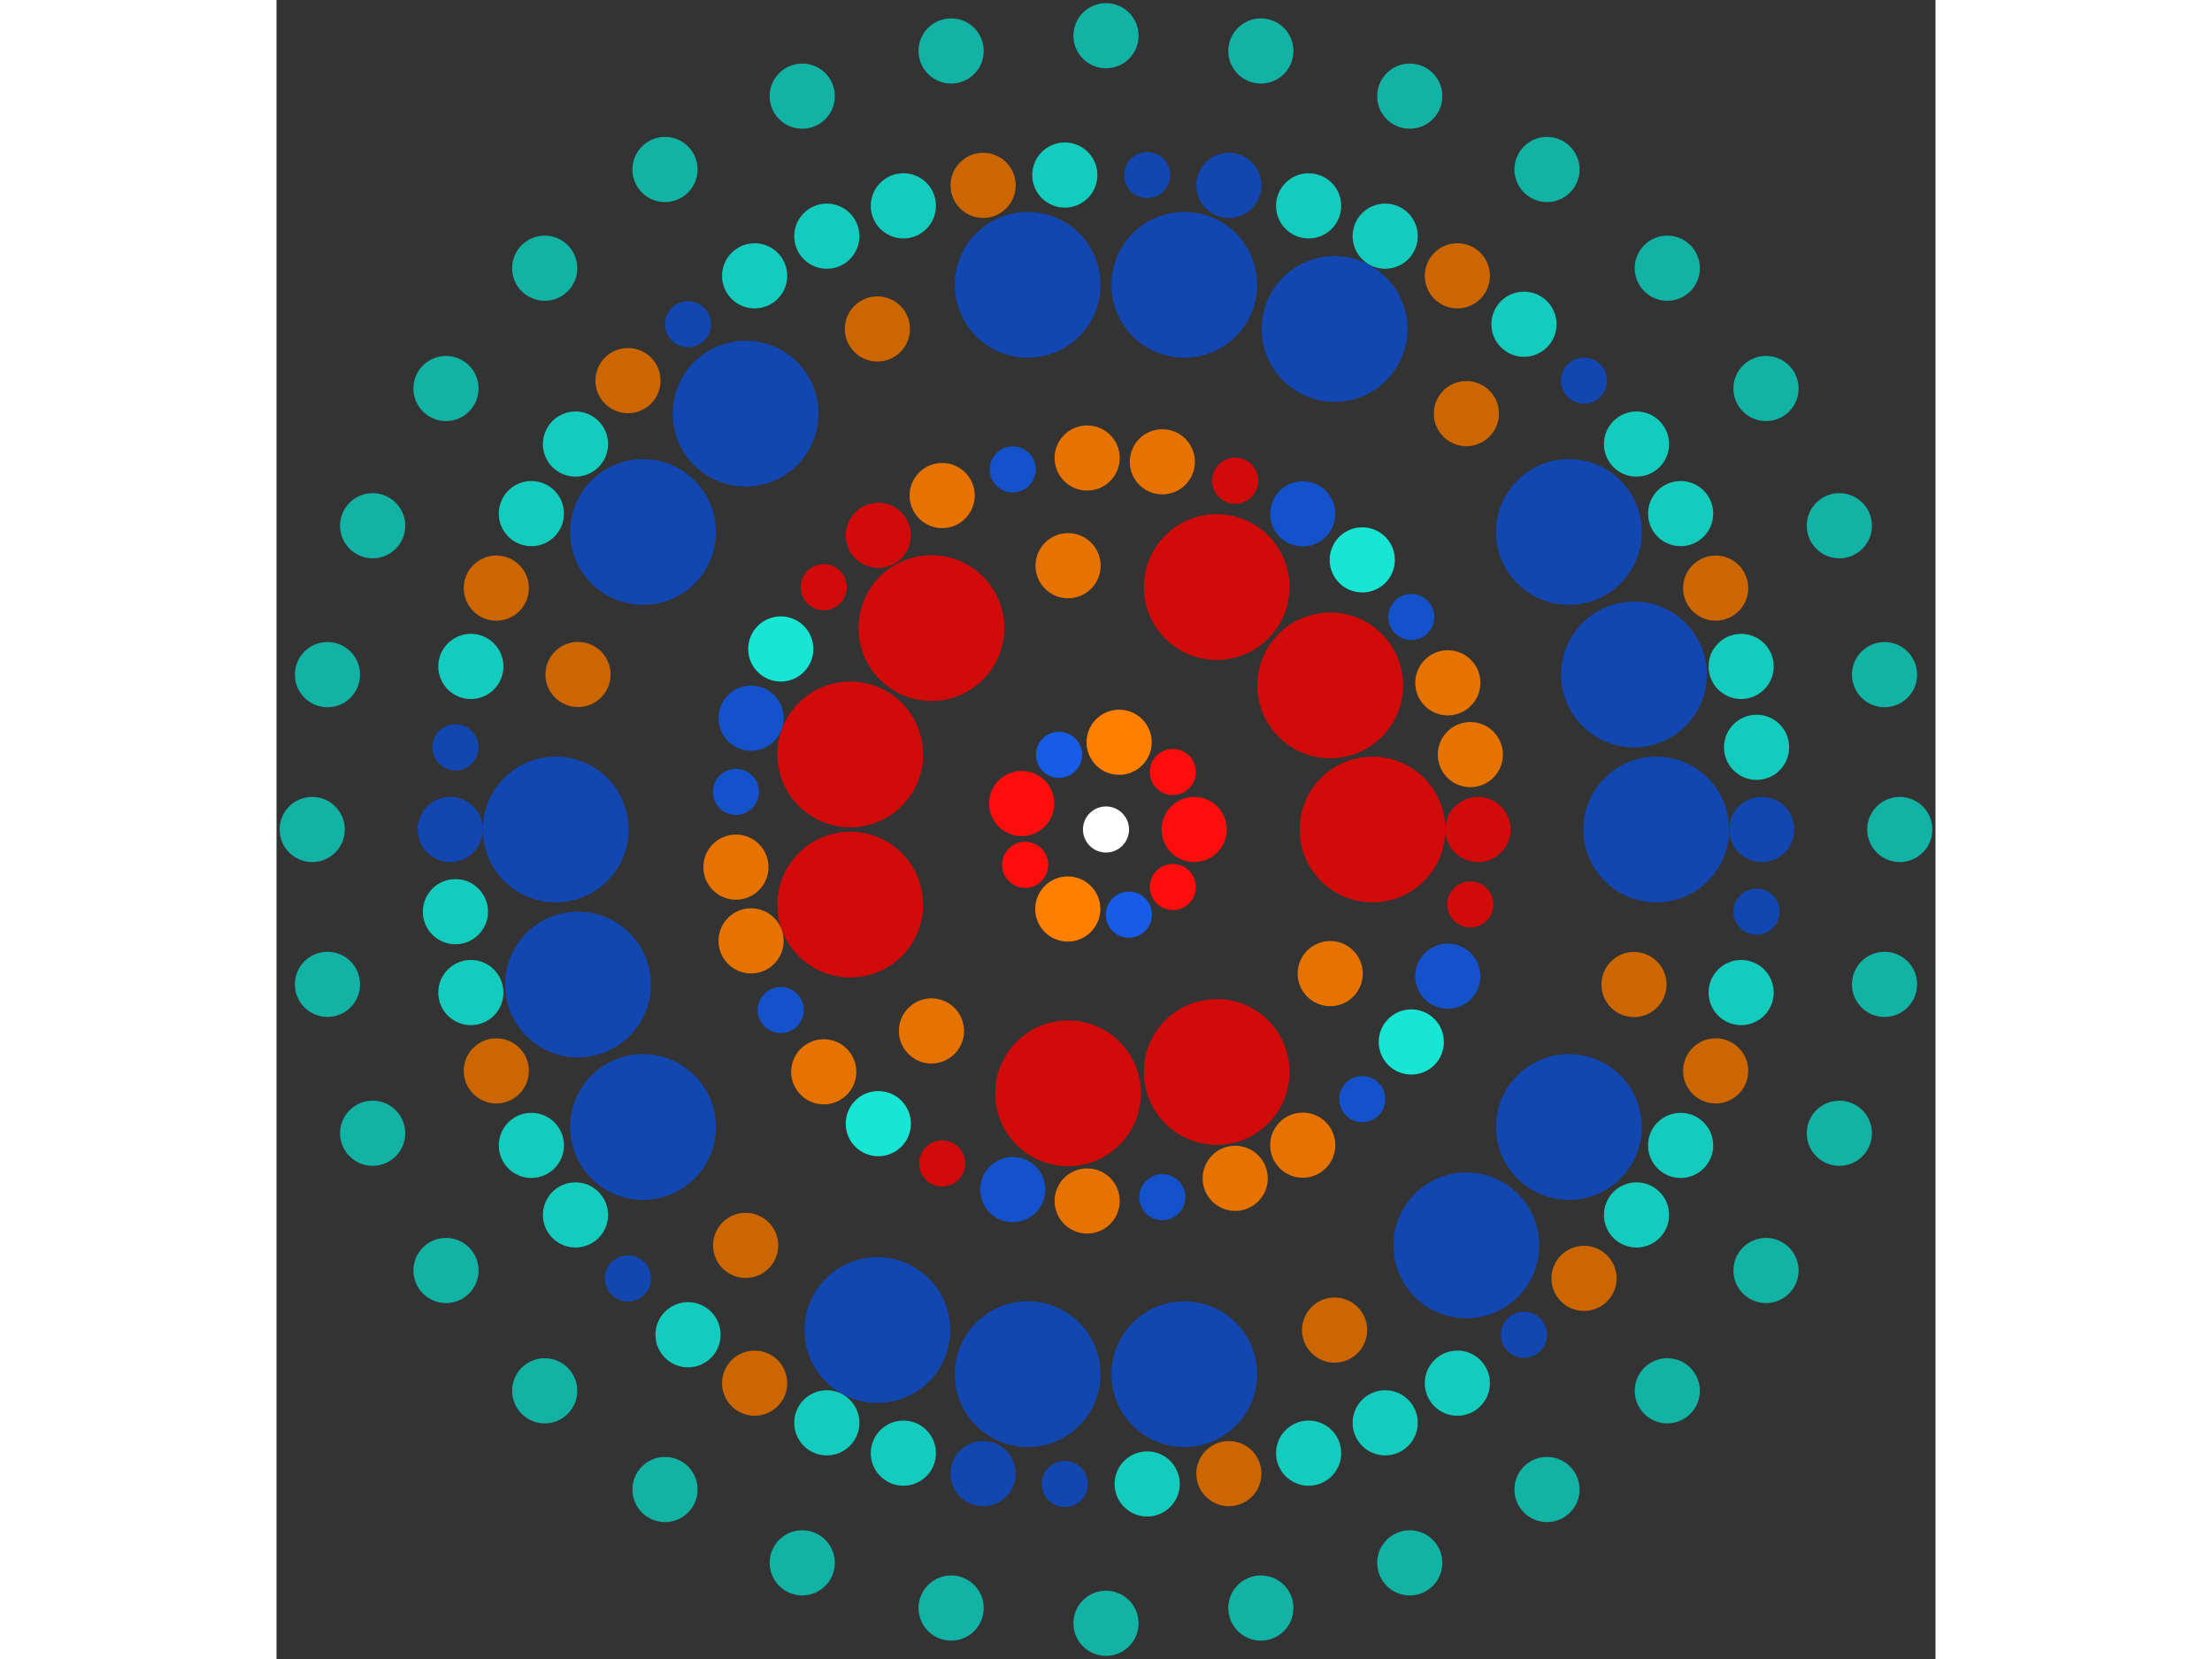 <svg xmlns="http://www.w3.org/2000/svg" viewBox="-36 -36 72 72" width="200" height="150">
<rect x="-36" y="-36" width="72" height="72" fill="#333333" stroke="none"/>
<circle cx="0" cy="0" r="1" fill="rgb(255,255,255)" />
<circle cx="3.828" cy="0" r="1.414" fill="rgb(255,13,13)" />
<circle cx="2.902" cy="2.497" r="1" fill="rgb(255,13,13)" />
<circle cx="0.993" cy="3.697" r="1" fill="rgb(23,92,230)" />
<circle cx="-1.659" cy="3.45" r="1.414" fill="rgb(255,128,0)" />
<circle cx="-3.508" cy="1.533" r="1" fill="rgb(255,13,13)" />
<circle cx="-3.659" cy="-1.127" r="1.414" fill="rgb(255,13,13)" />
<circle cx="-2.038" cy="-3.241" r="1" fill="rgb(23,92,230)" />
<circle cx="0.57" cy="-3.786" r="1.414" fill="rgb(255,128,0)" />
<circle cx="2.902" cy="-2.497" r="1" fill="rgb(255,13,13)" />
<circle cx="11.567" cy="0" r="3.162" fill="rgb(209,10,10)" />
<circle cx="9.731" cy="6.254" r="1.414" fill="rgb(230,115,0)" />
<circle cx="4.805" cy="10.522" r="3.162" fill="rgb(209,10,10)" />
<circle cx="-1.646" cy="11.449" r="3.162" fill="rgb(209,10,10)" />
<circle cx="-7.575" cy="8.742" r="1.414" fill="rgb(230,115,0)" />
<circle cx="-11.099" cy="3.259" r="3.162" fill="rgb(209,10,10)" />
<circle cx="-11.099" cy="-3.259" r="3.162" fill="rgb(209,10,10)" />
<circle cx="-7.575" cy="-8.742" r="3.162" fill="rgb(209,10,10)" />
<circle cx="-1.646" cy="-11.449" r="1.414" fill="rgb(230,115,0)" />
<circle cx="4.805" cy="-10.522" r="3.162" fill="rgb(209,10,10)" />
<circle cx="9.731" cy="-6.254" r="3.162" fill="rgb(209,10,10)" />
<circle cx="16.144" cy="0" r="1.414" fill="rgb(209,10,10)" />
<circle cx="15.813" cy="3.25" r="1" fill="rgb(209,10,10)" />
<circle cx="14.835" cy="6.366" r="1.414" fill="rgb(20,82,204)" />
<circle cx="13.25" cy="9.222" r="1.414" fill="rgb(23,230,212)" />
<circle cx="11.122" cy="11.701" r="1" fill="rgb(20,82,204)" />
<circle cx="8.539" cy="13.7" r="1.414" fill="rgb(230,115,0)" />
<circle cx="5.607" cy="15.139" r="1.414" fill="rgb(230,115,0)" />
<circle cx="2.445" cy="15.958" r="1" fill="rgb(20,82,204)" />
<circle cx="-0.818" cy="16.123" r="1.414" fill="rgb(230,115,0)" />
<circle cx="-4.046" cy="15.628" r="1.414" fill="rgb(20,82,204)" />
<circle cx="-7.11" cy="14.494" r="1" fill="rgb(209,10,10)" />
<circle cx="-9.882" cy="12.766" r="1.414" fill="rgb(23,230,212)" />
<circle cx="-12.249" cy="10.516" r="1.414" fill="rgb(230,115,0)" />
<circle cx="-14.115" cy="7.835" r="1" fill="rgb(20,82,204)" />
<circle cx="-15.403" cy="4.833" r="1.414" fill="rgb(230,115,0)" />
<circle cx="-16.061" cy="1.633" r="1.414" fill="rgb(230,115,0)" />
<circle cx="-16.061" cy="-1.633" r="1" fill="rgb(20,82,204)" />
<circle cx="-15.403" cy="-4.833" r="1.414" fill="rgb(20,82,204)" />
<circle cx="-14.115" cy="-7.835" r="1.414" fill="rgb(23,230,212)" />
<circle cx="-12.249" cy="-10.516" r="1" fill="rgb(209,10,10)" />
<circle cx="-9.882" cy="-12.766" r="1.414" fill="rgb(209,10,10)" />
<circle cx="-7.11" cy="-14.494" r="1.414" fill="rgb(230,115,0)" />
<circle cx="-4.046" cy="-15.628" r="1" fill="rgb(20,82,204)" />
<circle cx="-0.818" cy="-16.123" r="1.414" fill="rgb(230,115,0)" />
<circle cx="2.445" cy="-15.958" r="1.414" fill="rgb(230,115,0)" />
<circle cx="5.607" cy="-15.139" r="1" fill="rgb(209,10,10)" />
<circle cx="8.539" cy="-13.7" r="1.414" fill="rgb(20,82,204)" />
<circle cx="11.122" cy="-11.701" r="1.414" fill="rgb(23,230,212)" />
<circle cx="13.25" cy="-9.222" r="1" fill="rgb(20,82,204)" />
<circle cx="14.835" cy="-6.366" r="1.414" fill="rgb(230,115,0)" />
<circle cx="15.813" cy="-3.25" r="1.414" fill="rgb(230,115,0)" />
<circle cx="23.882" cy="0" r="3.162" fill="rgb(18,71,178)" />
<circle cx="22.915" cy="6.728" r="1.414" fill="rgb(204,102,0)" />
<circle cx="20.091" cy="12.912" r="3.162" fill="rgb(18,71,178)" />
<circle cx="15.64" cy="18.049" r="3.162" fill="rgb(18,71,178)" />
<circle cx="9.921" cy="21.724" r="1.414" fill="rgb(204,102,0)" />
<circle cx="3.399" cy="23.639" r="3.162" fill="rgb(18,71,178)" />
<circle cx="-3.399" cy="23.639" r="3.162" fill="rgb(18,71,178)" />
<circle cx="-9.921" cy="21.724" r="3.162" fill="rgb(18,71,178)" />
<circle cx="-15.64" cy="18.049" r="1.414" fill="rgb(204,102,0)" />
<circle cx="-20.091" cy="12.912" r="3.162" fill="rgb(18,71,178)" />
<circle cx="-22.915" cy="6.728" r="3.162" fill="rgb(18,71,178)" />
<circle cx="-23.882" cy="1.35306984077914e-14" r="3.162" fill="rgb(18,71,178)" />
<circle cx="-22.915" cy="-6.728" r="1.414" fill="rgb(204,102,0)" />
<circle cx="-20.091" cy="-12.912" r="3.162" fill="rgb(18,71,178)" />
<circle cx="-15.64" cy="-18.049" r="3.162" fill="rgb(18,71,178)" />
<circle cx="-9.921" cy="-21.724" r="1.414" fill="rgb(204,102,0)" />
<circle cx="-3.399" cy="-23.639" r="3.162" fill="rgb(18,71,178)" />
<circle cx="3.399" cy="-23.639" r="3.162" fill="rgb(18,71,178)" />
<circle cx="9.921" cy="-21.724" r="3.162" fill="rgb(18,71,178)" />
<circle cx="15.64" cy="-18.049" r="1.414" fill="rgb(204,102,0)" />
<circle cx="20.091" cy="-12.912" r="3.162" fill="rgb(18,71,178)" />
<circle cx="22.915" cy="-6.728" r="3.162" fill="rgb(18,71,178)" />
<circle cx="28.459" cy="0" r="1.414" fill="rgb(18,71,178)" />
<circle cx="28.235" cy="3.567" r="1" fill="rgb(18,71,178)" />
<circle cx="27.565" cy="7.077" r="1.414" fill="rgb(20,204,189)" />
<circle cx="26.46" cy="10.476" r="1.414" fill="rgb(204,102,0)" />
<circle cx="24.939" cy="13.71" r="1.414" fill="rgb(20,204,189)" />
<circle cx="23.024" cy="16.728" r="1.414" fill="rgb(20,204,189)" />
<circle cx="20.746" cy="19.481" r="1.414" fill="rgb(204,102,0)" />
<circle cx="18.14" cy="21.928" r="1" fill="rgb(18,71,178)" />
<circle cx="15.249" cy="24.029" r="1.414" fill="rgb(20,204,189)" />
<circle cx="12.117" cy="25.75" r="1.414" fill="rgb(20,204,189)" />
<circle cx="8.794" cy="27.066" r="1.414" fill="rgb(20,204,189)" />
<circle cx="5.333" cy="27.955" r="1.414" fill="rgb(204,102,0)" />
<circle cx="1.787" cy="28.403" r="1.414" fill="rgb(20,204,189)" />
<circle cx="-1.787" cy="28.403" r="1" fill="rgb(18,71,178)" />
<circle cx="-5.333" cy="27.955" r="1.414" fill="rgb(18,71,178)" />
<circle cx="-8.794" cy="27.066" r="1.414" fill="rgb(20,204,189)" />
<circle cx="-12.117" cy="25.75" r="1.414" fill="rgb(20,204,189)" />
<circle cx="-15.249" cy="24.029" r="1.414" fill="rgb(204,102,0)" />
<circle cx="-18.14" cy="21.928" r="1.414" fill="rgb(20,204,189)" />
<circle cx="-20.746" cy="19.481" r="1" fill="rgb(18,71,178)" />
<circle cx="-23.024" cy="16.728" r="1.414" fill="rgb(20,204,189)" />
<circle cx="-24.939" cy="13.71" r="1.414" fill="rgb(20,204,189)" />
<circle cx="-26.46" cy="10.476" r="1.414" fill="rgb(204,102,0)" />
<circle cx="-27.565" cy="7.077" r="1.414" fill="rgb(20,204,189)" />
<circle cx="-28.235" cy="3.567" r="1.414" fill="rgb(20,204,189)" />
<circle cx="-28.459" cy="-3.44297184297041e-14" r="1.414" fill="rgb(18,71,178)" />
<circle cx="-28.235" cy="-3.567" r="1" fill="rgb(18,71,178)" />
<circle cx="-27.565" cy="-7.077" r="1.414" fill="rgb(20,204,189)" />
<circle cx="-26.46" cy="-10.476" r="1.414" fill="rgb(204,102,0)" />
<circle cx="-24.939" cy="-13.71" r="1.414" fill="rgb(20,204,189)" />
<circle cx="-23.024" cy="-16.728" r="1.414" fill="rgb(20,204,189)" />
<circle cx="-20.746" cy="-19.481" r="1.414" fill="rgb(204,102,0)" />
<circle cx="-18.14" cy="-21.928" r="1" fill="rgb(18,71,178)" />
<circle cx="-15.249" cy="-24.029" r="1.414" fill="rgb(20,204,189)" />
<circle cx="-12.117" cy="-25.75" r="1.414" fill="rgb(20,204,189)" />
<circle cx="-8.794" cy="-27.066" r="1.414" fill="rgb(20,204,189)" />
<circle cx="-5.333" cy="-27.955" r="1.414" fill="rgb(204,102,0)" />
<circle cx="-1.787" cy="-28.403" r="1.414" fill="rgb(20,204,189)" />
<circle cx="1.787" cy="-28.403" r="1" fill="rgb(18,71,178)" />
<circle cx="5.333" cy="-27.955" r="1.414" fill="rgb(18,71,178)" />
<circle cx="8.794" cy="-27.066" r="1.414" fill="rgb(20,204,189)" />
<circle cx="12.117" cy="-25.75" r="1.414" fill="rgb(20,204,189)" />
<circle cx="15.249" cy="-24.029" r="1.414" fill="rgb(204,102,0)" />
<circle cx="18.14" cy="-21.928" r="1.414" fill="rgb(20,204,189)" />
<circle cx="20.746" cy="-19.481" r="1" fill="rgb(18,71,178)" />
<circle cx="23.024" cy="-16.728" r="1.414" fill="rgb(20,204,189)" />
<circle cx="24.939" cy="-13.71" r="1.414" fill="rgb(20,204,189)" />
<circle cx="26.46" cy="-10.476" r="1.414" fill="rgb(204,102,0)" />
<circle cx="27.565" cy="-7.077" r="1.414" fill="rgb(20,204,189)" />
<circle cx="28.235" cy="-3.567" r="1.414" fill="rgb(20,204,189)" />
<circle cx="34.45" cy="0" r="1.414" fill="rgb(18,178,165)" />
<circle cx="33.788" cy="6.721" r="1.414" fill="rgb(18,178,165)" />
<circle cx="31.827" cy="13.183" r="1.414" fill="rgb(18,178,165)" />
<circle cx="28.644" cy="19.139" r="1.414" fill="rgb(18,178,165)" />
<circle cx="24.36" cy="24.36" r="1.414" fill="rgb(18,178,165)" />
<circle cx="19.139" cy="28.644" r="1.414" fill="rgb(18,178,165)" />
<circle cx="13.183" cy="31.827" r="1.414" fill="rgb(18,178,165)" />
<circle cx="6.721" cy="33.788" r="1.414" fill="rgb(18,178,165)" />
<circle cx="2.10943281003490e-15" cy="34.45" r="1.414" fill="rgb(18,178,165)" />
<circle cx="-6.721" cy="33.788" r="1.414" fill="rgb(18,178,165)" />
<circle cx="-13.183" cy="31.827" r="1.414" fill="rgb(18,178,165)" />
<circle cx="-19.139" cy="28.644" r="1.414" fill="rgb(18,178,165)" />
<circle cx="-24.36" cy="24.36" r="1.414" fill="rgb(18,178,165)" />
<circle cx="-28.644" cy="19.139" r="1.414" fill="rgb(18,178,165)" />
<circle cx="-31.827" cy="13.183" r="1.414" fill="rgb(18,178,165)" />
<circle cx="-33.788" cy="6.721" r="1.414" fill="rgb(18,178,165)" />
<circle cx="-34.45" cy="-2.63785719592360e-14" r="1.414" fill="rgb(18,178,165)" />
<circle cx="-33.788" cy="-6.721" r="1.414" fill="rgb(18,178,165)" />
<circle cx="-31.827" cy="-13.183" r="1.414" fill="rgb(18,178,165)" />
<circle cx="-28.644" cy="-19.139" r="1.414" fill="rgb(18,178,165)" />
<circle cx="-24.36" cy="-24.36" r="1.414" fill="rgb(18,178,165)" />
<circle cx="-19.139" cy="-28.644" r="1.414" fill="rgb(18,178,165)" />
<circle cx="-13.183" cy="-31.827" r="1.414" fill="rgb(18,178,165)" />
<circle cx="-6.721" cy="-33.788" r="1.414" fill="rgb(18,178,165)" />
<circle cx="8.54640143078127e-14" cy="-34.45" r="1.414" fill="rgb(18,178,165)" />
<circle cx="6.721" cy="-33.788" r="1.414" fill="rgb(18,178,165)" />
<circle cx="13.183" cy="-31.827" r="1.414" fill="rgb(18,178,165)" />
<circle cx="19.139" cy="-28.644" r="1.414" fill="rgb(18,178,165)" />
<circle cx="24.36" cy="-24.36" r="1.414" fill="rgb(18,178,165)" />
<circle cx="28.644" cy="-19.139" r="1.414" fill="rgb(18,178,165)" />
<circle cx="31.827" cy="-13.183" r="1.414" fill="rgb(18,178,165)" />
<circle cx="33.788" cy="-6.721" r="1.414" fill="rgb(18,178,165)" /></svg>